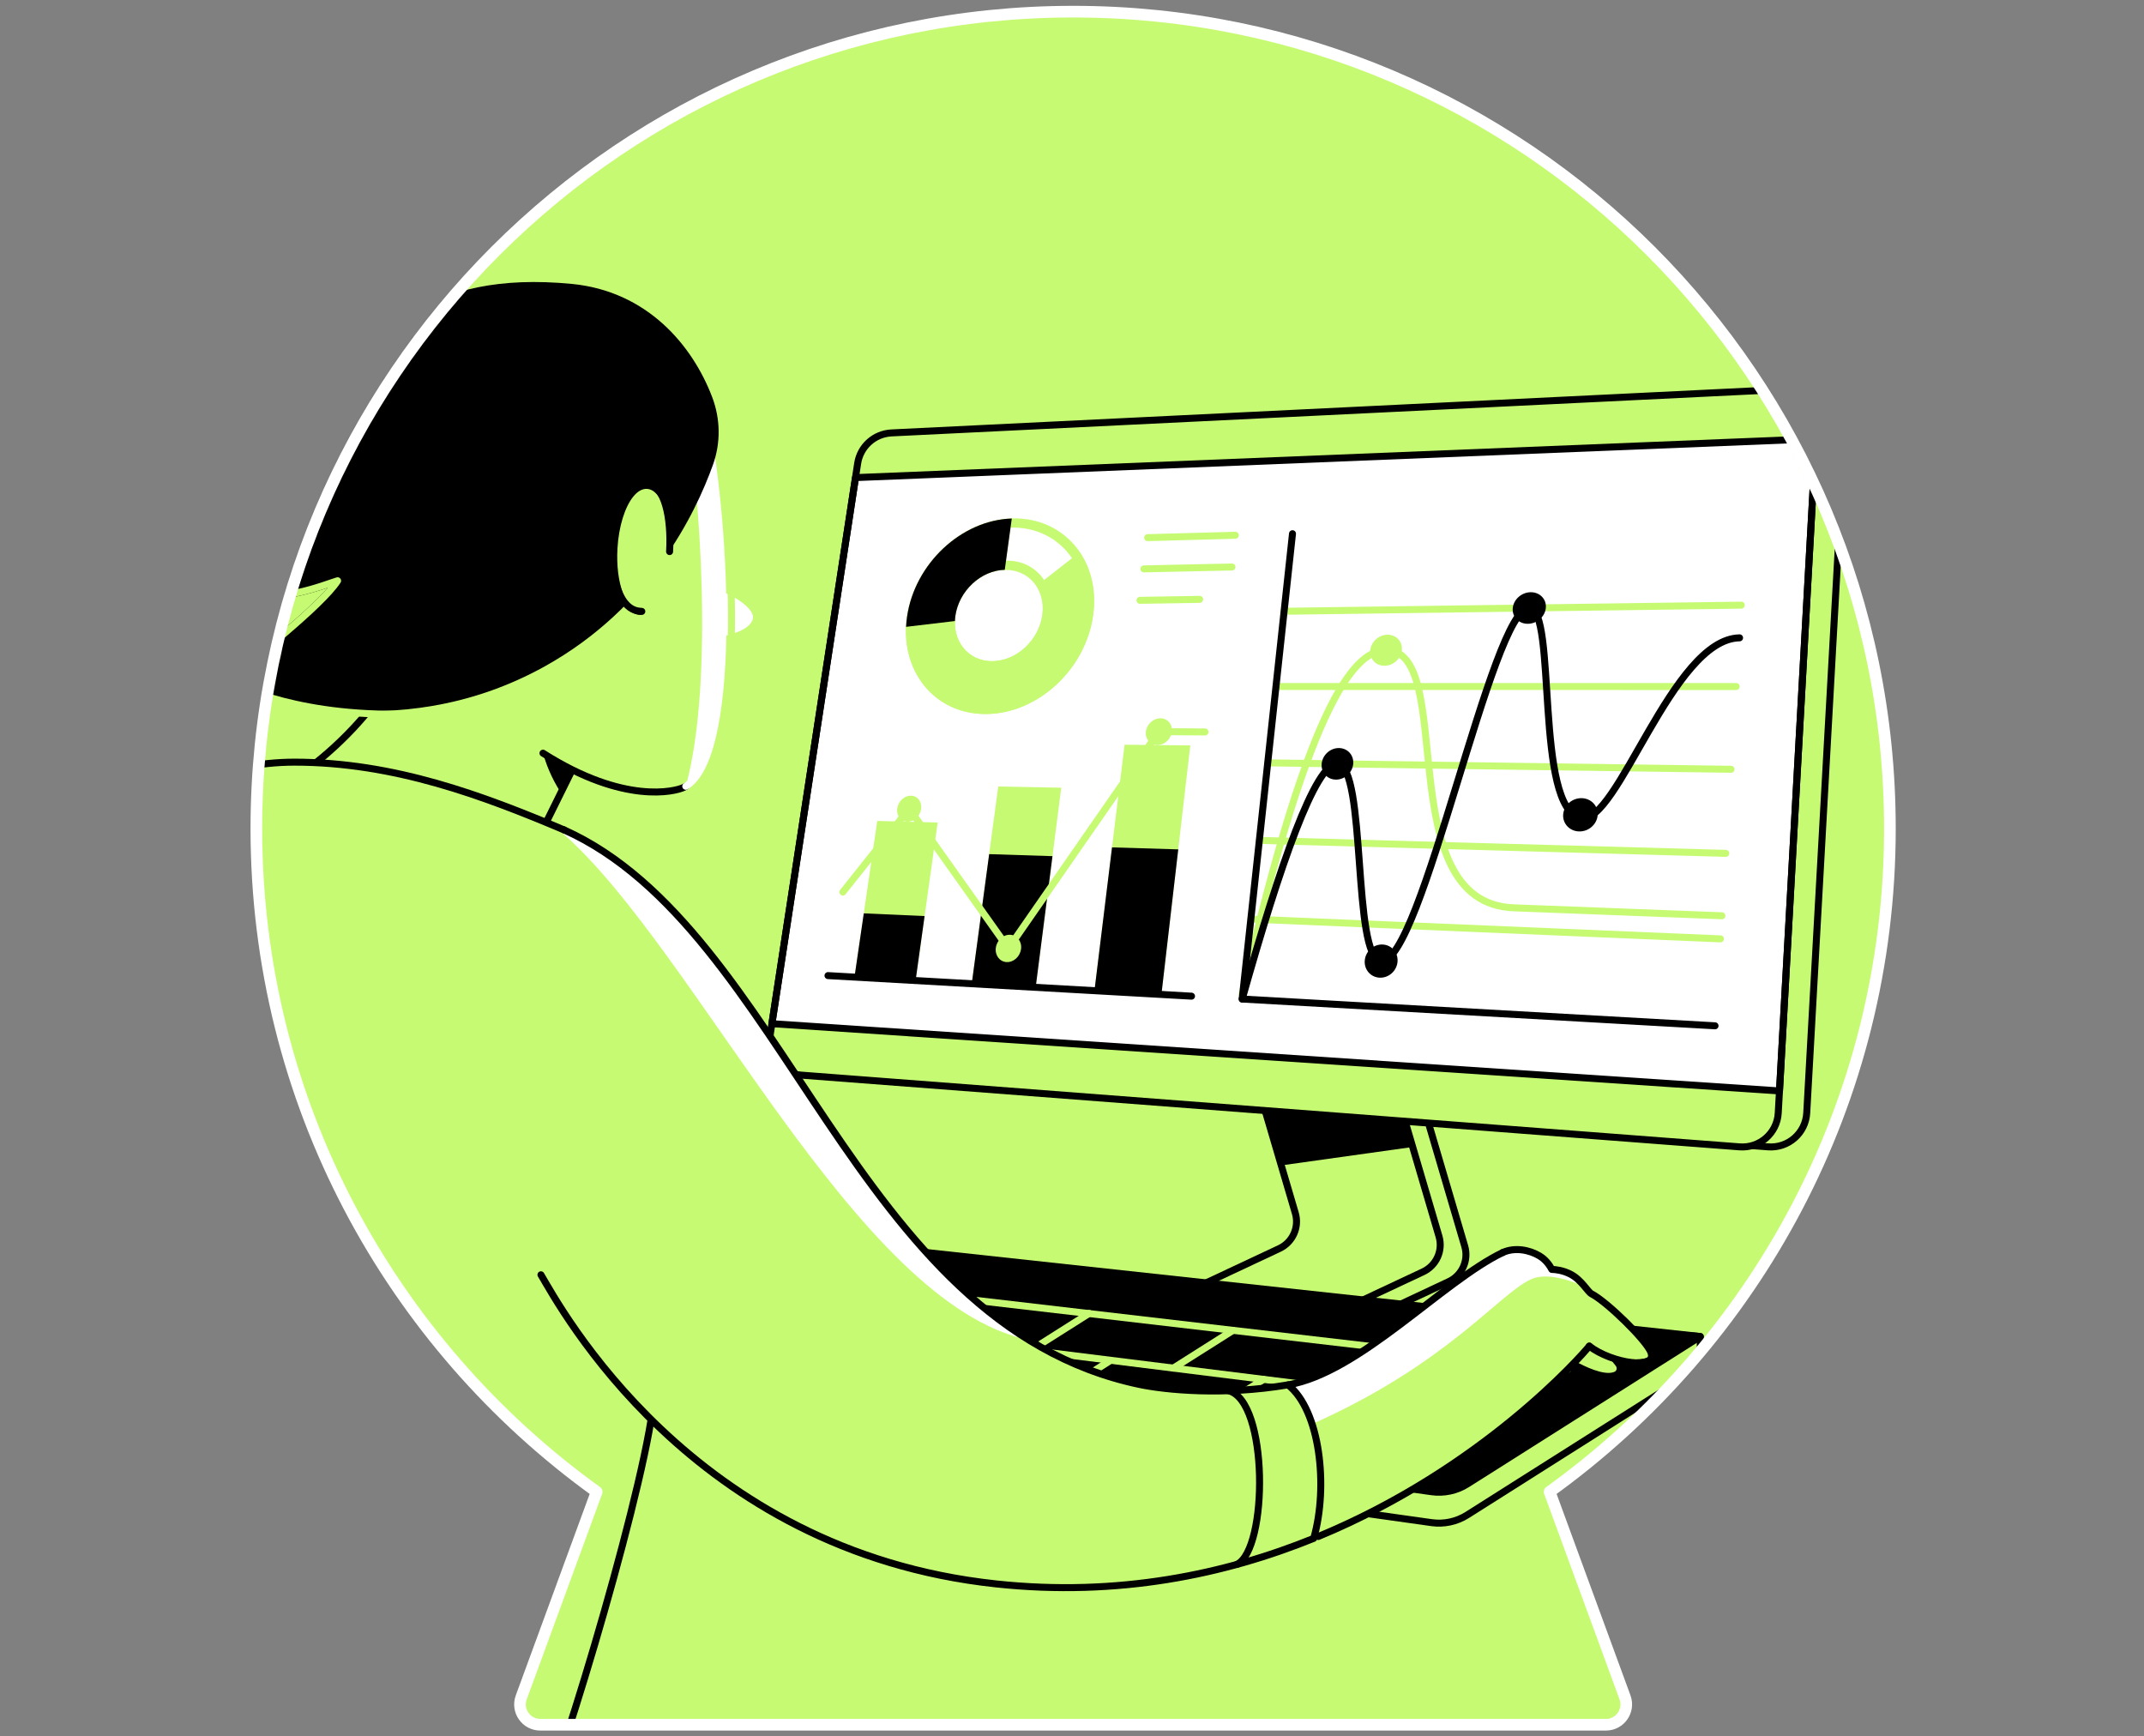 <svg width="368" height="298" viewBox="0 0 368 298" fill="none" xmlns="http://www.w3.org/2000/svg">
<rect x="0" y="0" width="368" height="298" fill="#808080" stroke="none"/>
<path d="M324.386 142.195C324.386 64.771 261.622 2 184.195 2C106.768 2 44 64.771 44 142.195C44 189.088 67.049 230.578 102.413 256.024L89.468 291.311C88.63 293.585 90.316 296 92.738 296H275.644C278.07 296 279.753 293.588 278.922 291.311L265.977 256.024C301.337 230.578 324.386 189.088 324.386 142.195Z" fill="#C7FA73" stroke="white" stroke-width="1.2" stroke-linecap="round" stroke-linejoin="round"/>
<mask id="mask0_9392_5952" style="mask-type:luminance" maskUnits="userSpaceOnUse" x="44" y="2" width="281" height="294">
<path d="M324.386 142.195C324.386 64.771 261.622 2 184.195 2C106.768 2 44 64.771 44 142.195C44 189.088 67.049 230.578 102.413 256.024L89.468 291.311C88.63 293.585 90.316 296 92.738 296H275.644C278.07 296 279.753 293.588 278.922 291.311L265.977 256.024C301.337 230.578 324.386 189.088 324.386 142.195Z" fill="white"/>
</mask>
<g mask="url(#mask0_9392_5952)">
<path d="M216.156 187.225L222.331 208.204C223.042 210.622 221.882 213.196 219.601 214.267L203.49 221.825" stroke="black" stroke-width="1.2" stroke-linecap="round" stroke-linejoin="round"/>
<path d="M245.234 192.902L251.409 213.881C252.121 216.3 250.96 218.874 248.68 219.945L232.569 227.503" stroke="black" stroke-width="1.2" stroke-linecap="round" stroke-linejoin="round"/>
<path d="M240.82 191.221L246.995 212.2C247.706 214.618 246.546 217.192 244.265 218.263L228.154 225.821" stroke="black" stroke-width="1.2" stroke-linecap="round" stroke-linejoin="round"/>
<path d="M216.156 187.225L219.921 200.006L242.474 196.845L240.82 191.221L216.156 187.225Z" fill="black"/>
<path d="M303.486 196.824L142.319 184.505C138.967 184.247 136.539 181.193 137.046 177.868L152.099 79.526C152.543 76.627 154.966 74.445 157.896 74.298L310.648 66.847C314.075 66.678 316.889 69.514 316.698 72.942L310.11 191.018C309.919 194.468 306.927 197.086 303.481 196.824H303.486Z" stroke="black" stroke-width="1.2" stroke-linecap="round" stroke-linejoin="round"/>
<path d="M298.596 196.824L137.428 184.505C134.076 184.247 131.649 181.193 132.156 177.868L147.209 79.526C147.653 76.627 150.076 74.445 153.006 74.298L305.758 66.847C309.185 66.678 311.999 69.514 311.808 72.942L305.22 191.018C305.028 194.468 302.037 197.086 298.591 196.824H298.596Z" fill="#C7FA73"/>
<path d="M305.438 187.226L132.494 175.685L146.84 81.967L311.68 75.303L305.438 187.226Z" fill="white" stroke="black" stroke-width="1.2" stroke-linecap="round" stroke-linejoin="round"/>
<path d="M157.153 168.283L146.666 167.687L150.574 140.885L160.945 141.156L157.153 168.283Z" fill="#C7FA73"/>
<path d="M157.153 168.284L146.666 167.688L148.262 156.752L158.7 157.214L157.153 168.284Z" fill="black"/>
<path d="M177.763 169.449L166.791 168.831L171.339 134.982L182.155 135.187L177.763 169.449Z" fill="#C7FA73"/>
<path d="M177.763 169.45L166.791 168.832L169.783 146.586L180.648 146.933L177.763 169.45Z" fill="black"/>
<path d="M199.346 170.671L187.854 170.022L193.025 127.807L204.303 127.931L199.346 170.671Z" fill="#C7FA73"/>
<path d="M199.346 170.67L187.854 170.021L190.869 145.428L202.236 145.77L199.346 170.67Z" fill="black"/>
<path d="M142.118 167.434L204.513 170.963" stroke="black" stroke-width="1.2" stroke-linecap="round" stroke-linejoin="round"/>
<path d="M175.251 162.873C175.082 164.171 173.971 165.176 172.775 165.114C171.579 165.052 170.752 163.954 170.926 162.66C171.095 161.371 172.197 160.37 173.393 160.428C174.589 160.486 175.425 161.58 175.256 162.878L175.251 162.873Z" fill="#C7FA73"/>
<path d="M158.104 138.835C157.931 140.071 156.864 141.049 155.73 141.018C154.601 140.987 153.828 139.964 154.005 138.737C154.183 137.51 155.237 136.532 156.366 136.559C157.5 136.581 158.278 137.599 158.1 138.835H158.104Z" fill="#C7FA73"/>
<path d="M201.138 125.588C200.987 126.859 199.862 127.882 198.631 127.868C197.399 127.855 196.528 126.815 196.684 125.548C196.835 124.285 197.951 123.267 199.178 123.271C200.409 123.28 201.289 124.312 201.138 125.583V125.588Z" fill="#C7FA73"/>
<path d="M144.674 153.092L156.055 138.79L173.082 162.765L198.906 125.564L206.829 125.618" stroke="#C7FA73" stroke-width="1.2" stroke-linecap="round" stroke-linejoin="round"/>
<path d="M173.66 88.99C164.982 89.266 157.011 96.753 155.69 105.808C154.357 114.962 160.274 122.493 169.076 122.537C178.052 122.586 186.445 114.864 187.655 105.382C188.846 96.006 182.506 88.71 173.66 88.986V88.99ZM170.312 113.477C166.191 113.495 163.372 110.005 163.982 105.697C164.586 101.412 168.365 97.882 172.455 97.793C176.585 97.704 179.492 101.14 178.919 105.497C178.341 109.876 174.469 113.455 170.312 113.473V113.477Z" fill="#C7FA73"/>
<path d="M177.896 100.585C180.27 98.722 182.946 96.624 185.325 94.756C182.831 91.08 178.647 88.83 173.659 88.99L172.455 97.797C174.802 97.744 176.749 98.838 177.896 100.589V100.585Z" fill="white"/>
<path d="M173.446 90.551C181.44 90.311 187.17 96.939 186.085 105.404C184.992 113.953 177.394 120.946 169.299 120.919C161.341 120.892 155.957 114.073 157.158 105.791C158.345 97.588 165.595 90.787 173.446 90.551ZM170.094 115.082C175.096 115.069 179.772 110.747 180.462 105.479C181.151 100.242 177.63 96.103 172.668 96.219C167.76 96.335 163.221 100.585 162.492 105.719C161.763 110.854 165.146 115.1 170.09 115.086M173.655 88.99C164.977 89.266 157.006 96.753 155.686 105.808C154.352 114.962 160.269 122.493 169.072 122.537C178.048 122.586 186.441 114.864 187.65 105.382C188.842 96.006 182.502 88.71 173.655 88.986V88.99ZM170.308 113.477C166.187 113.495 163.368 110.005 163.977 105.697C164.582 101.412 168.361 97.882 172.451 97.793C176.581 97.704 179.488 101.14 178.914 105.497C178.337 109.876 174.464 113.455 170.308 113.473V113.477Z" fill="#C7FA73"/>
<path d="M155.69 105.809C155.601 106.409 155.548 106.996 155.521 107.578L163.91 106.582C163.919 106.293 163.941 106 163.985 105.697C164.59 101.412 168.369 97.882 172.459 97.793L173.664 88.986C164.986 89.262 157.015 96.748 155.694 105.804L155.69 105.809Z" fill="black"/>
<path d="M196.99 92.27L212.029 91.861" stroke="#C7FA73" stroke-width="1.2" stroke-linecap="round" stroke-linejoin="round"/>
<path d="M196.332 97.631L211.456 97.307" stroke="#C7FA73" stroke-width="1.2" stroke-linecap="round" stroke-linejoin="round"/>
<path d="M195.669 103.028L205.908 102.863" stroke="#C7FA73" stroke-width="1.2" stroke-linecap="round" stroke-linejoin="round"/>
<path d="M214.697 157.736L295.3 161.128" stroke="#C7FA73" stroke-width="1.2" stroke-linecap="round" stroke-linejoin="round"/>
<path d="M216.155 144.227L296.217 146.454" stroke="#C7FA73" stroke-width="1.2" stroke-linecap="round" stroke-linejoin="round"/>
<path d="M217.596 130.922L297.115 132.024" stroke="#C7FA73" stroke-width="1.2" stroke-linecap="round" stroke-linejoin="round"/>
<path d="M219.014 117.816L297.999 117.825" stroke="#C7FA73" stroke-width="1.2" stroke-linecap="round" stroke-linejoin="round"/>
<path d="M220.405 104.907L298.871 103.857" stroke="#C7FA73" stroke-width="1.2" stroke-linecap="round" stroke-linejoin="round"/>
<path d="M239.873 165.077C239.726 166.655 238.339 167.869 236.783 167.789C235.231 167.709 234.102 166.371 234.253 164.802C234.404 163.232 235.778 162.028 237.325 162.099C238.877 162.17 240.019 163.504 239.873 165.077Z" fill="black"/>
<path d="M232.266 131.122C232.115 132.625 230.777 133.821 229.279 133.798C227.785 133.772 226.705 132.54 226.856 131.046C227.007 129.557 228.336 128.361 229.826 128.379C231.319 128.397 232.413 129.624 232.266 131.122Z" fill="black"/>
<path d="M265.332 104.305C265.208 105.807 263.83 107.039 262.256 107.056C260.687 107.074 259.522 105.874 259.651 104.38C259.78 102.891 261.145 101.664 262.709 101.637C264.279 101.61 265.457 102.806 265.332 104.305Z" fill="black"/>
<path d="M274.224 139.897C274.104 141.48 272.677 142.734 271.036 142.689C269.405 142.649 268.182 141.338 268.307 139.764C268.431 138.195 269.845 136.95 271.476 136.981C273.112 137.012 274.344 138.315 274.224 139.897Z" fill="black"/>
<path d="M213.194 170.688C225.144 118.358 233.102 111.623 237.903 111.592C250.231 111.516 238.397 154.981 259.811 155.799L295.55 157.164" stroke="#C7FA73" stroke-width="1.2" stroke-linecap="round" stroke-linejoin="round"/>
<path d="M240.624 111.575C240.481 113.051 239.143 114.256 237.641 114.26C236.142 114.265 235.049 113.078 235.191 111.606C235.338 110.139 236.663 108.943 238.156 108.93C239.655 108.916 240.762 110.099 240.619 111.575H240.624Z" fill="#C7FA73"/>
<path d="M294.372 176.049L213.212 171.457L221.846 91.596" stroke="black" stroke-width="1.2" stroke-linecap="round" stroke-linejoin="round"/>
<path d="M213.212 171.456C219.663 148.538 225.811 130.823 229.555 131.085C234.605 131.441 232.044 164.485 237.054 164.938C243.998 165.565 256.108 104.1 262.488 104.344C267.293 104.527 263.301 138.807 271.361 140.394C277.674 141.639 286.965 109.675 298.582 109.466" stroke="black" stroke-width="1.2" stroke-linecap="round" stroke-linejoin="round"/>
<path d="M298.596 196.824L137.428 184.505C134.076 184.247 131.649 181.193 132.156 177.868L147.209 79.526C147.653 76.627 150.076 74.445 153.006 74.298L305.758 66.847C309.185 66.678 311.999 69.514 311.808 72.942L305.22 191.018C305.028 194.468 302.037 197.086 298.591 196.824H298.596Z" stroke="black" stroke-width="1.2" stroke-linecap="round" stroke-linejoin="round"/>
<path d="M112.244 237.235C111.448 232.425 110.835 227.717 110.346 223.076L101.428 218.995L92.848 218.781C95.666 232.309 99.107 242.708 101.806 249.843C103.224 253.59 105.513 259.29 107.274 263.562C110.483 251.23 112.733 240.574 112.244 237.235Z" fill="black"/>
<path d="M119.859 100.559C124.634 101.03 129.555 104.173 129.231 106.125C128.853 108.396 123.754 109.694 119.859 109.459" fill="white"/>
<path d="M66.578 117.55C64.986 119.893 63.039 122.409 60.665 124.947C54.908 131.1 48.826 135.021 44.087 137.493C59.594 140.832 75.1 144.166 90.606 147.505L112.31 103.604L97.999 85.119L66.578 117.55Z" fill="#C7FA73"/>
<path d="M93.199 129.258C93.648 130.823 94.532 133.384 96.275 136.038L100.41 127.676L93.199 129.263V129.258Z" fill="black"/>
<path d="M66.578 117.55C64.986 119.893 63.039 122.409 60.665 124.947C54.908 131.1 48.826 135.021 44.087 137.493C59.594 140.832 75.1 144.166 90.606 147.505L112.31 103.604L97.999 85.119L66.578 117.55Z" stroke="black" stroke-width="1.2" stroke-linecap="round" stroke-linejoin="round"/>
<path d="M120.796 71.253C124.317 85.928 127.26 130.709 117.253 135.177C115.764 135.844 105.237 138.72 88.45 125.934C82.084 117.67 81.568 111.402 75.202 103.137L95.537 65.189L120.796 71.253Z" fill="#C7FA73"/>
<path d="M117.681 70.506C120.068 83.167 122.633 117.176 117.707 134.945C127.168 129.339 124.265 85.706 120.797 71.257L117.681 70.51V70.506Z" fill="white"/>
<path d="M117.707 134.946C117.561 135.035 117.41 135.11 117.254 135.181C115.911 135.782 107.211 138.182 93.199 129.26" stroke="black" stroke-width="1.2" stroke-linecap="round" stroke-linejoin="round"/>
<path d="M95.537 65.189L120.797 71.253C124.264 85.702 127.167 129.335 117.707 134.941" stroke="white" stroke-width="1.2" stroke-linecap="round" stroke-linejoin="round"/>
<path d="M125.474 100.559C125.567 103.688 125.59 106.827 125.519 109.863" stroke="#C7FA73" stroke-width="1.2" stroke-miterlimit="10"/>
<path d="M109.861 104.925C107.389 104.787 105.651 99.964 105.98 94.162C106.198 90.303 107.274 86.983 108.696 85.227" stroke="black" stroke-width="1.2" stroke-linecap="round" stroke-linejoin="round"/>
<path d="M41.567 101.296C58.416 93.627 48.885 44.579 98.085 49.322C110.741 50.541 118.348 59.618 121.682 68.372C123.056 71.977 123.109 75.952 121.802 79.584C118.783 87.995 111.066 103.906 93.225 113.833C67.485 128.148 41.967 118.158 38.727 116.825C42.376 114.06 55.295 103.857 57.945 99.674C55.696 100.34 47.151 103.95 41.567 101.301V101.296Z" fill="black" stroke="black" stroke-width="1.2" stroke-linecap="round" stroke-linejoin="round"/>
<path d="M72.011 122.476C51.672 123.423 40.807 117.675 38.727 116.821C42.376 114.056 55.295 103.853 57.945 99.67C55.696 100.337 47.151 103.947 41.567 101.297C48.422 98.176 50.632 84.915 54.482 74.508" stroke="#C7FA73" stroke-width="1.2" stroke-linecap="round" stroke-linejoin="round"/>
<path d="M108.696 85.226C109.412 84.341 110.221 83.857 111.048 83.901C113.52 84.039 115.258 88.863 114.929 94.664C114.6 100.47 112.333 105.062 109.861 104.925C107.389 104.787 105.651 99.963 105.98 94.162C106.198 90.303 107.274 86.982 108.696 85.226Z" fill="#C7FA73"/>
<path d="M111.048 83.1C114.066 83.1 115.258 88.857 114.929 94.663" stroke="black" stroke-width="1.2" stroke-linecap="round" stroke-linejoin="round"/>
<path d="M110.163 104.929C109.043 104.817 105.379 104.929 104.699 93.428" stroke="black" stroke-width="1.2" stroke-linecap="round" stroke-linejoin="round"/>
<path d="M96.777 240.36L127.15 216.803L291.838 229.379V234.679L251.841 259.996C250.023 261.148 247.853 261.615 245.724 261.317L96.777 240.36Z" fill="#C7FA73" stroke="black" stroke-width="1.2" stroke-linecap="round" stroke-linejoin="round"/>
<path d="M96.777 235.055L127.15 211.498L291.838 229.374L251.841 254.692C250.023 255.843 247.853 256.31 245.724 256.012L96.777 235.055Z" fill="black" stroke="black" stroke-width="1.2" stroke-linecap="round" stroke-linejoin="round"/>
<path d="M148.729 220.98L269.09 235.015" stroke="#C7FA73" stroke-width="1.2" stroke-linecap="round" stroke-linejoin="round"/>
<path d="M137.135 226.781L252.454 241.167" stroke="#C7FA73" stroke-width="1.2" stroke-linecap="round" stroke-linejoin="round"/>
<path d="M211.634 228.316L201.392 234.798" stroke="#C7FA73" stroke-width="1.2" stroke-linecap="round" stroke-linejoin="round"/>
<path d="M186.93 225.408L177.065 231.654" stroke="#C7FA73" stroke-width="1.2" stroke-linecap="round" stroke-linejoin="round"/>
<path d="M190.398 233.609L176.105 242.656" stroke="#C7FA73" stroke-width="1.2" stroke-linecap="round" stroke-linejoin="round"/>
<path d="M216.88 236.73L202.725 245.693" stroke="#C7FA73" stroke-width="1.2" stroke-linecap="round" stroke-linejoin="round"/>
<path d="M166.107 230.396L151.774 239.47" stroke="#C7FA73" stroke-width="1.2" stroke-linecap="round" stroke-linejoin="round"/>
<path d="M164.013 222.764L154.286 228.921" stroke="#C7FA73" stroke-width="1.2" stroke-linecap="round" stroke-linejoin="round"/>
<path d="M-4.458 160.054C1.597 151.727 26.27 131.966 50.543 130.797C74.523 129.641 96.778 142.64 104.335 147.81C109.492 179.032 107.091 206.013 112.244 237.234C113.409 245.21 98.951 294.916 93.132 309.52C57.492 322.279 18.721 316.015 -5.507 292.631C-38.97 260.334 -43.011 203.283 -4.458 160.058V160.054Z" fill="#C7FA73"/>
<path d="M112.244 237.234C113.409 245.209 98.951 294.916 93.132 309.519C57.492 322.278 18.721 316.014 -5.507 292.63C-38.97 260.333 -43.011 203.282 -4.458 160.057C1.597 151.731 26.243 130.805 50.543 130.801C67.69 130.801 82.929 136.567 96.809 142.426" stroke="black" stroke-width="1.2" stroke-linecap="round" stroke-linejoin="round"/>
<path d="M221.073 237.67C209.99 239.542 199.987 238.533 195.582 237.604C146.164 227.183 135.023 160.752 96.778 143.574C95.466 168.643 94.155 193.712 92.848 218.781C96.129 224.289 118.499 266.198 170.966 271.831C191.896 274.08 210.292 270.181 225.487 264.015C228.035 255.111 226.577 242.005 221.073 237.67Z" fill="#C7FA73"/>
<path d="M271.349 225.898L277.804 234.038C278.293 234.656 278.128 235.599 277.422 235.946C274.234 237.493 266.556 231.985 264.96 231.024C267.09 229.317 269.219 227.61 271.349 225.903V225.898Z" fill="#C7FA73" stroke="black" stroke-width="1.2" stroke-linecap="round" stroke-linejoin="round"/>
<path d="M255.398 222.901C255.398 222.514 255.691 216.833 255.691 216.833C257.941 213.676 261.862 214.125 264.214 215.526C264.743 215.841 265.645 216.508 266.356 217.86C267.059 217.882 268.232 218.015 269.504 218.651C271.46 219.629 272.509 221.71 273.167 222.048C275.87 223.452 282.156 230.107 283.33 232.019C284.428 233.806 276.581 233.98 272.794 231.023C266.997 228.316 261.195 225.608 255.398 222.901Z" fill="#C7FA73"/>
<path d="M92.848 218.78C96.129 224.289 118.499 266.198 170.966 271.83C231.565 278.339 270.926 233.331 272.793 231.019C267.094 226.289 263.644 219.683 257.94 214.953C247.618 219.892 233.334 235.603 221.073 237.674C209.99 239.546 199.987 238.532 195.582 237.603C146.164 227.183 135.05 159.596 96.804 142.418C95.493 167.487 94.155 193.707 92.843 218.776L92.848 218.78Z" fill="#C7FA73"/>
<path d="M225.212 244.397C248.302 234.114 257.082 222.271 262.657 219.608C266.142 217.941 271.224 220.688 271.811 220.573C271.224 219.892 270.477 219.137 269.508 218.652C268.236 218.016 267.063 217.883 266.36 217.861C265.649 216.509 264.746 215.842 264.217 215.527C262.537 214.527 260.052 214.02 257.954 214.962C257.954 214.962 257.954 214.962 257.949 214.958C257.9 214.98 257.847 215.011 257.798 215.033C257.727 215.069 257.651 215.104 257.58 215.144C247.289 220.275 233.196 235.634 221.082 237.679" fill="white"/>
<path d="M210.875 238.678C217.752 240.42 217.672 265.863 212.31 268.481" stroke="black" stroke-width="1.2" stroke-linecap="round" stroke-linejoin="round"/>
<path d="M226.274 263.695C254.597 251.981 271.58 232.518 272.793 231.02" stroke="black" stroke-width="1.2" stroke-linecap="round" stroke-linejoin="round"/>
<path d="M257.94 214.953C260.043 214.006 262.533 214.522 264.213 215.522C264.742 215.838 265.645 216.505 266.356 217.856C267.058 217.878 268.232 218.012 269.504 218.647C271.46 219.625 272.509 221.706 273.167 222.044C275.87 223.449 282.476 229.939 283.329 232.015C284.65 235.225 276.581 233.976 272.793 231.02" stroke="black" stroke-width="1.2" stroke-linecap="round" stroke-linejoin="round"/>
<path d="M257.945 214.953C247.622 219.892 233.338 235.603 221.077 237.675" stroke="black" stroke-width="1.2" stroke-linecap="round" stroke-linejoin="round"/>
<path d="M96.804 142.422C96.742 143.618 96.826 141.968 96.764 143.173C119.526 163.236 147.009 223.884 176.55 229.952C142.434 208.902 129.582 157.15 96.804 142.426V142.422Z" fill="white"/>
<path d="M92.848 218.78C96.129 224.289 118.499 266.198 170.966 271.83C191.896 274.08 210.292 270.181 225.487 264.015C228.035 255.11 226.577 242.004 221.073 237.67C209.99 239.542 199.987 238.532 195.582 237.603C146.164 227.183 135.05 159.596 96.804 142.418" stroke="black" stroke-width="1.2" stroke-linecap="round" stroke-linejoin="round"/>
</g>
<path d="M324.386 142.195C324.386 64.771 261.622 2 184.195 2C106.768 2 44 64.771 44 142.195C44 189.088 67.049 230.578 102.413 256.024L89.468 291.311C88.63 293.585 90.316 296 92.738 296H275.644C278.07 296 279.753 293.588 278.922 291.311L265.977 256.024C301.337 230.578 324.386 189.088 324.386 142.195Z" stroke="white" stroke-width="2" stroke-linecap="round" stroke-linejoin="round"/>
</svg>
